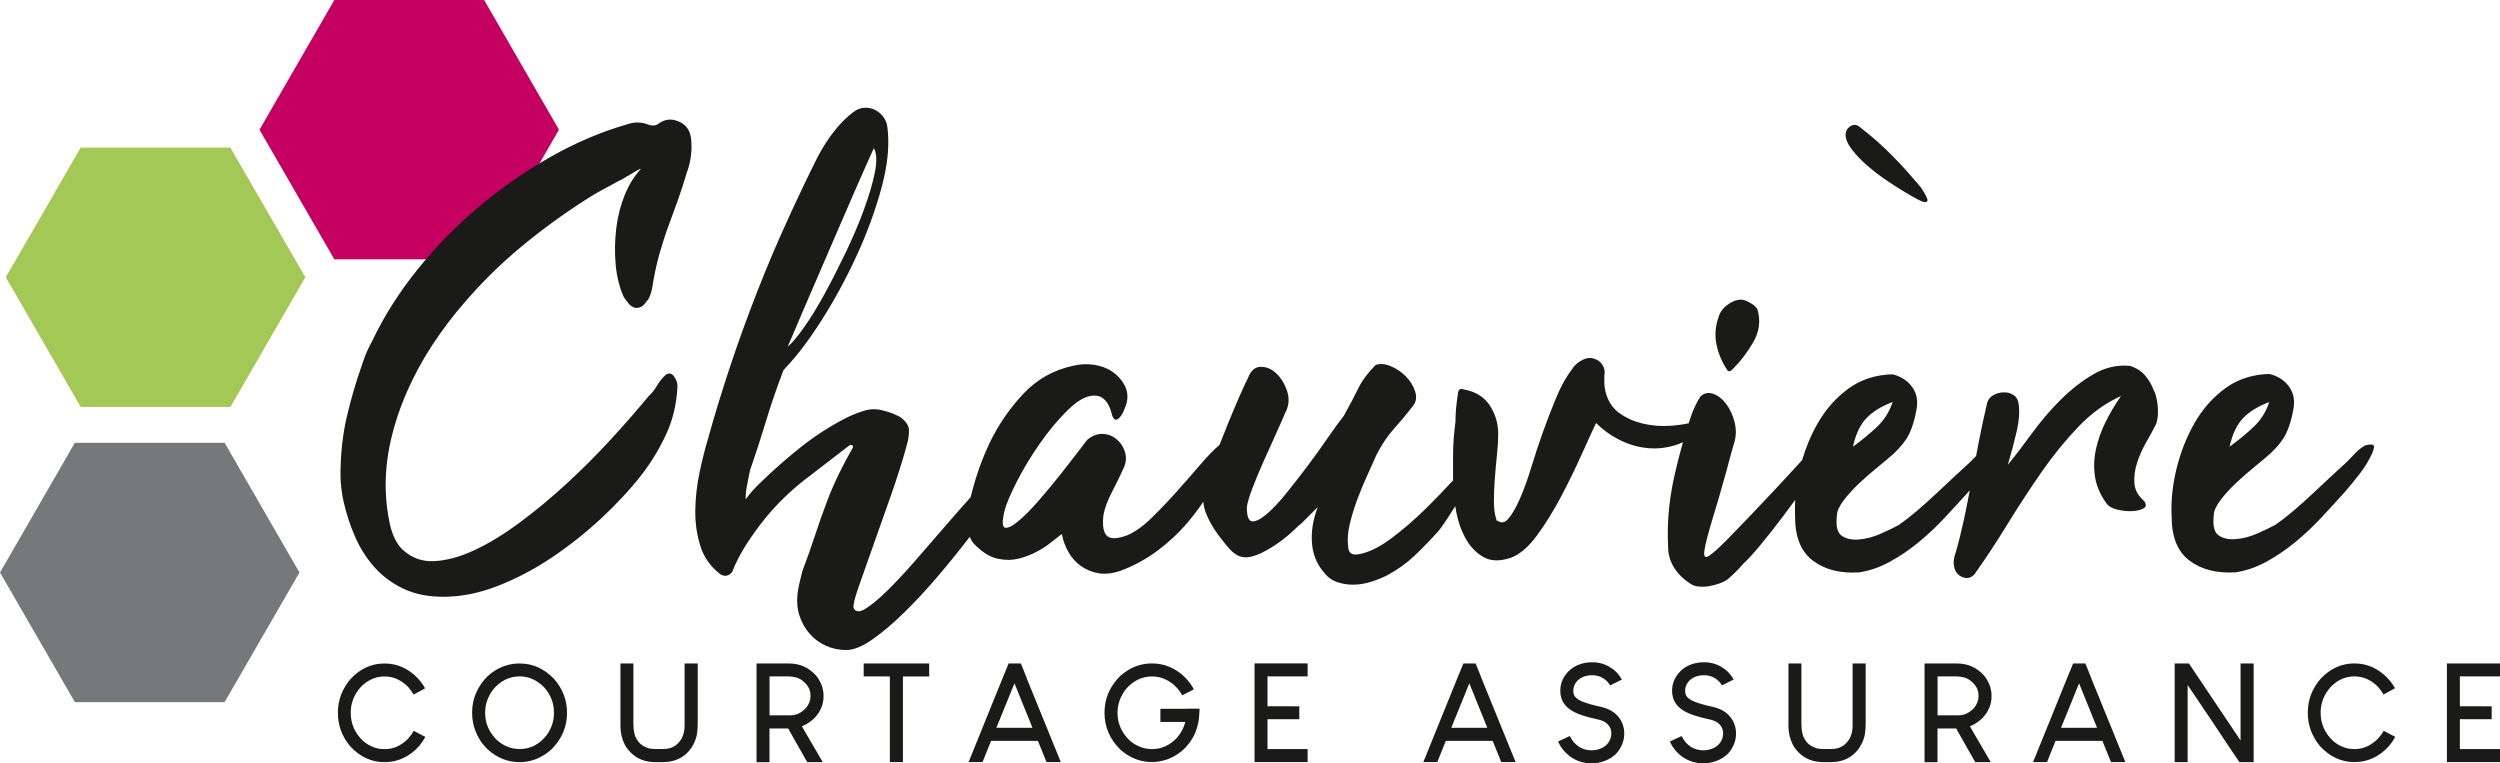 <?xml version="1.0" encoding="UTF-8"?>
<svg id="Calque_2" data-name="Calque 2" xmlns="http://www.w3.org/2000/svg" viewBox="0 0 453.55 138.51">
  <defs>
    <style>
      .cls-1 {
        fill: #1a1a18;
      }

      .cls-2 {
        fill: #a4c855;
      }

      .cls-3 {
        fill: #c50060;
      }

      .cls-4 {
        fill: #75797a;
      }
    </style>
  </defs>
  <g id="LOGO">
    <g>
      <g>
        <polygon class="cls-3" points="60.66 0 47.08 23.53 60.66 47.05 87.83 47.05 101.41 23.53 87.83 0 60.66 0"/>
        <polygon class="cls-2" points="41.8 26.78 14.64 26.78 1.05 50.3 14.64 73.83 41.8 73.83 55.39 50.3 41.8 26.78"/>
        <polygon class="cls-4" points="13.58 80.33 0 103.86 13.58 127.38 40.75 127.38 54.33 103.86 40.75 80.33 13.58 80.33"/>
      </g>
      <g>
        <path class="cls-1" d="M311.37,62.31c-.3-1.62-.15-3.25.44-4.87.29-.96.94-1.75,1.94-2.38,1-.63,1.9-.83,2.71-.61.44.15.92.39,1.44.72.52.33.85.72,1,1.16.52,1.99.24,3.91-.83,5.76-1.07,1.85-2.31,3.47-3.71,4.87-.52.52-.89.52-1.11,0-.96-1.48-1.59-3.03-1.88-4.65ZM390.88,71.01c.37,1.07.57,2.12.61,3.16.04,1.03-.06,1.92-.28,2.66-.52,1.03-1.13,2.16-1.83,3.38-.7,1.22-1.26,2.46-1.66,3.71-.41,1.26-.57,2.49-.5,3.71.07,1.22.66,2.31,1.77,3.27.44.59.4,1.04-.11,1.33-.52.3-1.22.46-2.1.5-.89.04-1.77-.06-2.66-.28-.89-.22-1.51-.55-1.88-1-1.18-1.62-1.9-3.27-2.16-4.93-.26-1.66-.2-3.34.17-5.04.37-1.7.96-3.36,1.77-4.98.81-1.62,1.73-3.17,2.77-4.65-2.81,1.26-5.39,3.12-7.75,5.59-2.36,2.47-4.6,5.22-6.7,8.25-2.1,3.03-4.15,6.17-6.15,9.41-1.99,3.25-3.99,6.28-5.98,9.08-.59.66-1.29.85-2.1.55-.81-.3-1.33-.87-1.55-1.72-.22-.85-.15-1.75.22-2.71.52-1.77,1.02-3.77,1.5-5.98.37-1.72.73-3.54,1.08-5.39-.09.1-.17.2-.25.3-1.33,1.48-2.75,3.03-4.26,4.65-1.51,1.62-3.1,3.12-4.76,4.48-1.66,1.37-3.4,2.55-5.21,3.54-1.81,1-3.67,1.64-5.59,1.94-3.4.22-6.18-.48-8.36-2.1-2.18-1.62-3.27-4.28-3.27-7.97-.05-1.01-.03-2.04.03-3.08-.79,1.07-1.59,2.15-2.41,3.24-1.37,1.81-2.68,3.47-3.93,4.98-1.26,1.51-2.25,2.6-2.99,3.27-.89,1.03-1.85,1.99-2.88,2.88-.37.29-.87.55-1.5.78-.63.22-1.27.39-1.94.5-.66.11-1.31.13-1.94.06-.63-.07-1.13-.26-1.49-.55-1.26-.81-2.23-1.79-2.93-2.93-.7-1.14-1.05-2.38-1.05-3.71-.22-4.06.13-8.21,1.05-12.46.5-2.29,1.05-4.46,1.64-6.53-.25.11-.5.23-.76.33-1.74.63-3.49.89-5.26.77-1.77-.11-3.51-.57-5.2-1.38-1.7-.81-3.21-1.88-4.54-3.21-.66,1.4-1.55,3.34-2.66,5.81-1.11,2.47-2.34,5-3.71,7.59-1.37,2.58-2.82,4.93-4.37,7.03s-3.14,3.45-4.76,4.04c-1.99.66-3.65.61-4.98-.17-1.33-.78-2.4-1.9-3.21-3.38-.81-1.48-1.38-3.14-1.72-4.98-.05-.29-.09-.56-.14-.84-.27.41-.55.85-.86,1.34-.85,1.37-1.61,2.46-2.27,3.27-1.55,1.7-3.01,3.19-4.37,4.48-1.37,1.29-3.01,2.46-4.93,3.49-.89.44-1.87.83-2.94,1.16-1.07.33-2.14.5-3.21.5s-2.09-.19-3.05-.55c-.96-.37-1.77-1.04-2.44-1.99-1.18-1.48-1.83-3.23-1.94-5.26-.11-2.03.24-4.11,1.05-6.26-.15.15-.37.37-.66.66-.3.3-.63.63-1,1l-1.05,1.05c-.33.33-.57.54-.72.61-1.11,1.11-2.22,2.07-3.32,2.88-1.11.81-2.25,1.51-3.43,2.1-.96.44-1.79.7-2.49.78-.7.07-1.35-.06-1.94-.39-.59-.33-1.16-.83-1.72-1.5-.55-.66-1.16-1.44-1.83-2.33-.96-1.33-1.68-2.64-2.16-3.93-.23-.62-.37-1.26-.42-1.92-.87,1.29-1.8,2.52-2.79,3.69-1.66,1.96-3.51,3.69-5.54,5.2-2.03,1.51-4.23,2.71-6.59,3.6-1.48.52-2.81.68-3.99.5-1.18-.19-2.25-.61-3.21-1.27-.96-.66-1.74-1.51-2.33-2.55-.59-1.03-1-2.14-1.22-3.32-.66.52-1.4,1.09-2.21,1.72-.81.63-1.7,1.18-2.66,1.66-.96.48-1.98.85-3.05,1.11-1.07.26-2.2.28-3.38.06-.89-.15-1.7-.46-2.44-.94-.74-.48-1.44-1.05-2.1-1.72-.37-.37-.65-.83-.86-1.38-1.77,2.31-3.66,4.65-5.68,7.03-2.07,2.44-4.12,4.65-6.15,6.64-2.03,1.99-3.97,3.64-5.81,4.93-1.85,1.29-3.43,1.94-4.76,1.94s-2.57-.26-3.71-.78c-1.15-.52-2.12-1.24-2.93-2.16-.81-.92-1.42-1.99-1.83-3.21-.41-1.22-.54-2.57-.39-4.04.07-.59.18-1.2.33-1.83.15-.63.33-1.38.55-2.27.81-2.14,1.57-4.28,2.27-6.42.7-2.14,1.46-4.28,2.27-6.42,1.18-3.1,2.73-6.31,4.65-9.63v-.22c0-.15-.18-.22-.55-.22-2.81,2.14-5.52,4.23-8.14,6.26-2.62,2.03-5,4.34-7.14,6.92-1.26,1.55-2.42,3.16-3.49,4.82-1.07,1.66-1.94,3.34-2.6,5.04-.59.74-1.29.89-2.1.44-1.77-1.33-2.99-3.03-3.65-5.09-.66-2.07-.98-4.26-.94-6.59.04-2.33.3-4.61.78-6.87.48-2.25.98-4.23,1.49-5.92,1.18-4.28,2.53-8.69,4.04-13.23,1.51-4.54,3.14-9.03,4.87-13.46,1.73-4.43,3.54-8.71,5.43-12.85,1.88-4.13,3.71-7.97,5.48-11.52.96-1.84,1.99-3.47,3.1-4.87,1.11-1.4,2.25-2.55,3.43-3.43.66-.52,1.35-.79,2.05-.83.7-.04,1.35.09,1.94.39.59.3,1.09.72,1.5,1.27.4.55.65,1.13.72,1.72.44,3.18.11,6.83-1,10.96-1.11,4.14-2.62,8.29-4.54,12.46-1.92,4.17-4.04,8.08-6.37,11.74-2.33,3.65-4.52,6.55-6.59,8.69-.3.3-.44.52-.44.66-1.18,3.1-2.21,6.13-3.1,9.08-.89,2.95-1.85,5.91-2.88,8.86-.15.81-.31,1.66-.5,2.55-.19.89-.28,1.77-.28,2.66.81-1.11,1.77-2.18,2.88-3.21,2.29-2.22,4.69-4.32,7.2-6.31,2.51-1.99,5.2-3.73,8.08-5.21,1.18-.59,2.34-1.05,3.49-1.38,1.14-.33,2.31-.31,3.49.06.96.22,1.92.59,2.88,1.11,1.03.74,1.57,1.51,1.61,2.33.04.81-.09,1.74-.39,2.77-.74,2.73-1.68,5.72-2.82,8.97-1.15,3.25-2.23,6.33-3.27,9.25-1.03,2.92-1.92,5.43-2.66,7.53-.74,2.1-1.03,3.38-.89,3.82.37.74,1.09.78,2.16.11,1.07-.66,2.36-1.74,3.88-3.21,1.51-1.48,3.17-3.25,4.98-5.32,1.81-2.07,3.62-4.15,5.43-6.26,1.63-1.9,3.22-3.7,4.76-5.42.27-1.1.58-2.22.94-3.39.66-2.14,1.48-4.25,2.44-6.31,1.62-3.4,3.69-6.42,6.2-9.08,2.51-2.66,5.54-4.35,9.08-5.09,1.18-.29,2.42-.35,3.71-.17,1.29.19,2.42.61,3.38,1.27.96.66,1.7,1.5,2.21,2.49.52,1,.63,2.09.33,3.27-.15.44-.31.89-.5,1.33-.18.44-.41.81-.66,1.11-.26.3-.5.46-.72.5-.22.04-.44-.17-.66-.61-.07-.22-.17-.53-.28-.94-.11-.4-.28-.81-.5-1.22-.22-.4-.54-.77-.94-1.11-.41-.33-.94-.5-1.61-.5-1.4,0-2.99.87-4.76,2.6-1.77,1.74-3.47,3.77-5.09,6.09-1.62,2.33-3.03,4.65-4.21,6.98-1.18,2.33-1.92,4.08-2.21,5.26-.44,1.92-.41,2.93.11,3.04.52.11,1.33-.29,2.44-1.22,1.11-.92,2.36-2.2,3.77-3.82,1.4-1.62,2.73-3.23,3.99-4.82,1.25-1.59,2.34-2.99,3.27-4.21.92-1.22,1.42-1.86,1.5-1.94.96-.74,1.92-1.07,2.88-1,.96.07,1.79.43,2.49,1.05.7.63,1.18,1.4,1.44,2.33.26.92.17,1.87-.28,2.82-.52,1.18-1.2,2.58-2.05,4.21-.85,1.62-1.38,3.06-1.61,4.32-.22,1.92,0,3.18.66,3.77.66.59,1.88.55,3.65-.11,1.4-.59,2.88-1.64,4.43-3.16,1.55-1.51,3.08-3.12,4.6-4.82,1.51-1.7,2.93-3.32,4.26-4.87,1.33-1.55,2.44-2.69,3.32-3.43.05-.05.1-.09.15-.14.53-1.35,1.06-2.71,1.62-4.07.66-1.62,1.31-3.16,1.94-4.6.63-1.44,1.16-2.6,1.61-3.49.52-1.33,1.29-1.99,2.33-1.99s1.97.41,2.82,1.22c.85.81,1.5,1.88,1.94,3.21.44,1.33.33,2.62-.33,3.88-.37.89-.92,2.14-1.66,3.77-.74,1.62-1.5,3.31-2.27,5.04-.77,1.74-1.46,3.38-2.05,4.93-.59,1.55-.92,2.7-1,3.43,0,1.62.31,2.47.94,2.55.63.07,1.48-.33,2.55-1.22,1.07-.89,2.25-2.12,3.54-3.71,1.29-1.59,2.6-3.27,3.93-5.04,1.33-1.77,2.56-3.49,3.71-5.15,1.14-1.66,2.12-3.01,2.93-4.04,1.03-1.84,1.9-3.49,2.6-4.93.7-1.44,1.75-2.86,3.16-4.26.74-.29,1.62-.24,2.66.17,1.03.41,1.96,1.02,2.77,1.83.81.81,1.38,1.72,1.72,2.71.33,1,.24,1.87-.28,2.6-1.33,1.7-2.53,3.14-3.6,4.32-1.07,1.18-2.09,2.7-3.05,4.54-.52,1.18-1.11,2.49-1.77,3.93-.66,1.44-1.27,2.92-1.83,4.43-.55,1.51-1,2.99-1.33,4.43-.33,1.44-.43,2.71-.28,3.82,0,1.26.63,1.77,1.88,1.55,1.77-.29,3.73-1.24,5.87-2.82,2.14-1.59,4.24-3.4,6.31-5.43,1.78-1.75,3.42-3.46,4.98-5.15v-4.32c0-1.11.04-2.16.11-3.16.07-1,.18-2.05.33-3.16,0-.81.04-1.62.11-2.44.07-.81.18-1.66.33-2.55,0-.37.09-.65.28-.83s.42-.2.72-.06c2.14.37,3.73,1.33,4.76,2.88,1.03,1.55,1.55,3.29,1.55,5.21,0,1.11-.07,2.36-.22,3.77-.15,1.4-.28,2.84-.39,4.32-.11,1.48-.17,2.86-.17,4.15s.15,2.38.44,3.27c0,.15.04.22.11.22h.11c.66.52,1.33.39,1.99-.39.66-.77,1.35-1.96,2.05-3.54.7-1.59,1.38-3.47,2.05-5.65.66-2.18,1.38-4.36,2.16-6.53.77-2.18,1.59-4.28,2.44-6.31.85-2.03,1.79-3.71,2.82-5.04.37-.66.98-1.22,1.83-1.66.85-.44,1.61-.52,2.27-.22.59.15,1.07.52,1.44,1.11.37.59.48,1.22.33,1.88v1.38c0,.48.07,1.02.22,1.61.44,1.7,1.29,2.99,2.55,3.88,1.25.89,2.68,1.51,4.26,1.88,1.59.37,3.21.5,4.87.39,1.22-.08,2.35-.23,3.39-.45.18-.53.36-1.08.54-1.6.37-1.03.89-2.1,1.55-3.21.66-.66,1.44-.85,2.33-.55.89.3,1.68.91,2.38,1.83.7.92,1.22,2.05,1.55,3.38.33,1.33.28,2.66-.17,3.99-.37,1.26-.7,2.46-1,3.6-.3,1.14-.63,2.34-1,3.6-.15.59-.39,1.44-.72,2.55-.33,1.11-.68,2.27-1.05,3.49-.37,1.22-.7,2.38-1,3.49-.3,1.11-.48,1.96-.55,2.55-.15,1.11.15,1.4.89.89.74-.52,1.73-1.4,2.99-2.66,3.03-3.1,5.91-6.11,8.64-9.03,1.75-1.87,3.49-3.75,5.21-5.64.71-2.41,1.66-4.67,2.87-6.76,1.48-2.55,3.34-4.63,5.59-6.26,2.25-1.62,4.89-2.47,7.92-2.55,1.55.37,2.75,1.14,3.6,2.33.85,1.18,1.09,2.62.72,4.32-.3,1.62-.72,3.01-1.27,4.15-.55,1.15-1.5,2.34-2.82,3.6-.66.59-1.59,1.37-2.77,2.33-1.18.96-2.33,1.96-3.43,2.99-1.11,1.04-2.07,2.09-2.88,3.16-.81,1.07-1.22,1.98-1.22,2.71-.22,1.92.07,3.16.89,3.71.81.55,1.86.78,3.16.66,1.29-.11,2.6-.46,3.93-1.05,1.33-.59,2.4-1.11,3.21-1.55.96-.66,2.03-1.49,3.21-2.49,1.18-1,2.36-2.05,3.54-3.16,1.18-1.11,2.33-2.18,3.43-3.21,1.11-1.03,2.03-1.88,2.77-2.55.4-.4.76-.77,1.11-1.13.17-.88.33-1.75.5-2.63.48-2.44.98-4.76,1.5-6.98.15-.59.5-1.05,1.05-1.38s1.16-.52,1.83-.55c.67-.04,1.25.09,1.77.39.52.3.85.74,1,1.33.29,1.48.2,3.25-.28,5.32-.48,2.07-1.02,4.1-1.61,6.09,1.33-1.62,2.79-3.52,4.37-5.7,1.59-2.18,3.32-4.21,5.21-6.09,1.88-1.88,3.88-3.43,5.98-4.65,2.1-1.22,4.3-1.72,6.59-1.5,1.18.37,2.12.98,2.82,1.83.7.85,1.24,1.81,1.61,2.88ZM336.17,81.03c1.62-1.18,3.08-2.38,4.37-3.6,1.29-1.22,2.23-2.71,2.82-4.49-1.99.74-3.56,1.7-4.71,2.88-1.15,1.18-1.98,2.92-2.49,5.21ZM142.93,62.87c.66-.52,1.61-1.62,2.82-3.32,1.22-1.7,2.47-3.73,3.77-6.09,1.29-2.36,2.58-4.89,3.88-7.59,1.29-2.69,2.4-5.3,3.32-7.81.92-2.51,1.59-4.76,1.99-6.76.4-1.99.35-3.47-.17-4.43-.81,1.77-1.94,4.3-3.38,7.59-1.44,3.29-2.93,6.74-4.48,10.35-1.55,3.62-3.05,7.09-4.49,10.41-1.44,3.32-2.53,5.87-3.27,7.64ZM338.83,30.09c1.11.96,2.23,1.83,3.38,2.6,1.14.77,2.08,1.38,2.82,1.83.52.3,1.14.66,1.88,1.11.74.44,1.37.76,1.88.94.52.19.81.13.89-.17.07-.29-.33-1.11-1.22-2.44-.81-.96-1.62-1.9-2.44-2.82-.81-.92-1.62-1.79-2.44-2.6-1.85-1.92-3.88-3.73-6.09-5.43-.59-.52-1.18-.59-1.77-.22-.59.37-.89.89-.89,1.55,0,.81.39,1.72,1.16,2.71.77,1,1.72,1.98,2.82,2.94ZM123.27,22.11c-1.22-.59-2.38-.55-3.49.11-.44.37-.85.55-1.22.55s-.74-.07-1.11-.22c-1.18-.44-2.4-.44-3.65,0-4.65,1.33-9.27,3.29-13.84,5.87-4.58,2.58-8.91,5.59-13.01,9.03s-7.83,7.24-11.18,11.41c-3.36,4.17-6.11,8.51-8.25,13.01-.74,1.33-1.33,2.7-1.77,4.1-1.11,3.1-2.05,6.3-2.82,9.58-.77,3.29-1.16,6.85-1.16,10.69,0,.81.06,1.64.17,2.49.11.85.24,1.61.39,2.27.52,2.29,1.24,4.47,2.16,6.53.92,2.07,2.1,3.89,3.54,5.48s3.17,2.86,5.21,3.82c2.03.96,4.45,1.44,7.25,1.44,3.17,0,6.46-.66,9.86-1.99,3.4-1.33,6.68-3.06,9.86-5.2,3.17-2.14,6.16-4.52,8.97-7.14,2.81-2.62,5.24-5.26,7.31-7.92,1.7-2.21,3.16-4.63,4.37-7.25,1.22-2.62,1.9-5.52,2.05-8.69,0-.59-.2-1.18-.61-1.77-.41-.59-.91-.7-1.5-.33-.59.52-1.13,1.18-1.61,1.99-.48.81-.98,1.44-1.5,1.88-2.07,2.51-4.37,5.15-6.92,7.92-2.55,2.77-5.21,5.43-7.97,7.97-2.77,2.55-5.59,4.89-8.47,7.03-2.88,2.14-5.63,3.82-8.25,5.04-2.62,1.22-5.06,1.88-7.31,1.99-2.25.11-4.19-.61-5.81-2.16-1.03-1.03-1.77-2.53-2.21-4.49-.44-1.96-.7-4.04-.77-6.26-.07-3.03.24-6.05.94-9.08.7-3.03,1.7-6,2.99-8.91,1.29-2.92,2.82-5.72,4.6-8.42,1.77-2.69,3.69-5.22,5.76-7.59,3.1-3.62,6.51-6.98,10.24-10.08,3.73-3.1,7.73-6.02,12.02-8.75.89-.59,1.83-1.14,2.82-1.66,1-.52,2.01-1.07,3.05-1.66.07,0,.29-.11.66-.33.37-.22.78-.46,1.22-.72.44-.26.85-.5,1.22-.72.37-.22.63-.33.78-.33-1.18,1.26-2.16,2.82-2.93,4.71s-1.29,3.91-1.55,6.09c-.26,2.18-.3,4.34-.11,6.48.18,2.14.65,4.06,1.38,5.76.15.3.31.55.5.77.18.22.35.44.5.66.52.59,1.09.83,1.72.72.63-.11,1.12-.5,1.49-1.16.22-.15.42-.46.61-.94.18-.48.31-.9.39-1.27.37-2.36.81-4.47,1.33-6.31.52-1.84,1.07-3.56,1.66-5.15.59-1.59,1.16-3.16,1.72-4.71.55-1.55,1.09-3.21,1.61-4.98.74-1.99,1-4.02.78-6.09-.15-1.48-.83-2.51-2.05-3.1ZM430.3,82.36c-.59,1.26-1.31,2.44-2.16,3.54-.85,1.11-1.75,2.21-2.71,3.32-1.33,1.48-2.75,3.03-4.26,4.65-1.51,1.62-3.1,3.12-4.76,4.48-1.66,1.37-3.4,2.55-5.21,3.54-1.81,1-3.67,1.64-5.59,1.94-3.4.22-6.18-.48-8.36-2.1-2.18-1.62-3.27-4.28-3.27-7.97-.15-2.81.15-5.72.89-8.75.74-3.03,1.85-5.81,3.32-8.36,1.48-2.55,3.34-4.63,5.59-6.26,2.25-1.62,4.89-2.47,7.92-2.55,1.55.37,2.75,1.14,3.6,2.33.85,1.18,1.09,2.62.72,4.32-.3,1.62-.72,3.01-1.27,4.15-.55,1.15-1.49,2.34-2.82,3.6-.66.59-1.59,1.37-2.77,2.33-1.18.96-2.33,1.96-3.43,2.99-1.11,1.04-2.07,2.09-2.88,3.16-.81,1.07-1.22,1.98-1.22,2.71-.22,1.92.07,3.16.89,3.71.81.55,1.86.78,3.16.66,1.29-.11,2.6-.46,3.93-1.05,1.33-.59,2.4-1.11,3.21-1.55.96-.66,2.03-1.49,3.21-2.49,1.18-1,2.36-2.05,3.54-3.16,1.18-1.11,2.33-2.18,3.43-3.21,1.11-1.03,2.03-1.88,2.77-2.55.59-.59,1.13-1.14,1.61-1.66.48-.52,1.05-.96,1.72-1.33.59-.15,1.05-.18,1.38-.11.33.07.28.63-.17,1.66ZM404.5,81.03c1.62-1.18,3.08-2.38,4.37-3.6,1.29-1.22,2.23-2.71,2.82-4.49-1.99.74-3.56,1.7-4.71,2.88-1.15,1.18-1.98,2.92-2.49,5.21Z"/>
        <path class="cls-1" d="M75.07,132.59l2.07,1.09v.05c-.28.51-.64,1.06-1.1,1.63-1.78,1.94-3.86,2.91-6.26,2.91s-4.46-.95-6.24-2.86c-1.49-1.8-2.24-3.82-2.24-6.05v-.07c0-2.26.76-4.28,2.27-6.08,1.76-1.89,3.82-2.84,6.17-2.84h.02c2.31,0,4.32.9,6.05,2.69.61.7,1.04,1.3,1.3,1.81-.07.06-.75.44-2.07,1.14-.22-.4-.55-.86-.99-1.38-1.26-1.27-2.69-1.91-4.29-1.91s-3.06.64-4.32,1.93c-1.21,1.36-1.81,2.91-1.81,4.66,0,2.02.77,3.75,2.31,5.17,1.17.95,2.4,1.42,3.7,1.42h.26c1.43,0,2.78-.59,4.02-1.77.53-.59.9-1.1,1.13-1.53ZM186.24,122.99l6.21,15.26h-.02s-2.55.01-2.55.01c-.03,0-.15-.27-.35-.82l-1.23-3.03h-8.5l-1.55,3.85h-2.53s6.19-15.28,6.19-15.28l1.08-2.62h2.21s.38.88,1.06,2.63ZM187.31,132.04l-3.26-8.07s-.47,1.1-1.35,3.3l-1.94,4.77h6.55ZM156.7,120.36h-.01v2.35h.01s4.74.01,4.74.01v15.53h.01s2.35.01,2.35.01h.01v-15.54h4.76v-2.35h-.01s-11.86-.01-11.86-.01ZM215.41,128.59h-4.88v.04h-.01v2.3l.02.04h4.5c-.23.99-.73,1.94-1.49,2.85-1.3,1.39-2.81,2.08-4.54,2.08-1.51,0-2.86-.52-4.07-1.57-1.47-1.42-2.2-3.09-2.2-5.02,0-1.5.48-2.89,1.43-4.18,1.34-1.61,2.96-2.41,4.84-2.41,1.2,0,2.33.37,3.4,1.1.25.14.63.47,1.14,1,.41.46.71.91.92,1.33.22-.1.92-.46,2.1-1.08l-.13-.27c-.32-.59-.79-1.21-1.41-1.87-1.74-1.71-3.74-2.57-6.02-2.57h-.04c-1.78,0-3.41.53-4.89,1.6-.11.07-.4.29-.86.68-1.89,1.89-2.84,4.1-2.84,6.63v.05c0,2.56.95,4.78,2.86,6.66,1.72,1.52,3.63,2.27,5.73,2.27.93,0,1.87-.17,2.84-.5,1.87-.72,3.33-1.9,4.36-3.55.55-.82.97-1.87,1.23-3.13.1-.39.18-1.21.23-2.46l-.04-.04h-2.21ZM147.39,130.61c-.73.59-1.36.96-1.91,1.13,0,.04.8,1.42,2.4,4.15l1.37,2.35-.02.02h-2.78s-.26-.39-.67-1.17c-1.73-3.03-2.65-4.67-2.78-4.93h-3.4v6.08l-.02.04h-2.29l-.04-.04v-17.83l.04-.04h5.89c1.89,0,3.5.71,4.82,2.13.94,1.14,1.41,2.4,1.41,3.77,0,1.68-.67,3.13-2.02,4.35ZM147.04,126.17c0-1.07-.51-1.99-1.54-2.75-.64-.47-1.52-.71-2.65-.71h-3.2l-.04.04v7.03h3.69c1.17,0,2.18-.48,3.03-1.46.47-.65.71-1.32.71-1.99v-.16ZM124.24,120.36l-.04.04v11.22c0,.9-.18,1.7-.53,2.37-.77,1.26-1.85,1.89-3.24,1.89h-1.75c-.33,0-.68-.04-1.05-.13-.96-.33-1.65-.84-2.05-1.55-.45-.63-.67-1.6-.67-2.91v-10.89l-.02-.04h-2.29l-.04.04v11.36c0,1.18.26,2.29.79,3.34.26.5.64.99,1.14,1.49,1.13,1.12,2.63,1.68,4.49,1.68h1.17c1.41,0,2.61-.32,3.6-.95,1.13-.73,1.95-1.8,2.45-3.22.25-.64.38-1.66.38-3.08v-10.61l-.04-.04h-2.3ZM100.5,123.14c1.58,1.81,2.37,3.87,2.37,6.17,0,2.53-.93,4.73-2.8,6.62-1.74,1.56-3.67,2.34-5.8,2.34s-4.06-.76-5.77-2.29c-.76-.78-1.25-1.39-1.47-1.81-.92-1.49-1.38-3.11-1.38-4.84v-.05c0-2.53.95-4.74,2.84-6.63l.82-.67c1.52-1.08,3.17-1.61,4.93-1.61h.04c2.36,0,4.44.93,6.22,2.78ZM100.5,129.25c0-1.67-.58-3.18-1.75-4.52-1.3-1.34-2.8-2.02-4.47-2.02-1.88,0-3.5.8-4.84,2.41-.95,1.29-1.43,2.68-1.43,4.18,0,1.93.73,3.61,2.2,5.02,1.21,1.04,2.56,1.57,4.07,1.57,1.96,0,3.61-.86,4.95-2.59.85-1.24,1.27-2.54,1.27-3.89v-.16ZM379.37,122.99l6.21,15.26h-.02s-2.56.01-2.56.01c-.03,0-.15-.27-.35-.82l-1.23-3.03h-8.5l-1.55,3.85h-2.53s6.19-15.28,6.19-15.28l1.08-2.62h2.21s.38.88,1.06,2.63ZM380.45,132.04l-3.26-8.07s-.47,1.1-1.34,3.3l-1.94,4.77h6.55ZM359.29,130.61c-.73.59-1.36.96-1.91,1.13,0,.04.8,1.42,2.4,4.15l1.37,2.35-.02.02h-2.78s-.26-.39-.67-1.17c-1.73-3.03-2.65-4.67-2.78-4.93h-3.4v6.08l-.02.04h-2.29l-.04-.04v-17.83l.04-.04h5.89c1.89,0,3.5.71,4.82,2.13.94,1.14,1.41,2.4,1.41,3.77,0,1.68-.67,3.13-2.02,4.35ZM358.94,126.17c0-1.07-.51-1.99-1.54-2.75-.64-.47-1.52-.71-2.65-.71h-3.2l-.04.04v7.03h3.69c1.17,0,2.18-.48,3.03-1.46.47-.65.71-1.32.71-1.99v-.16ZM431.3,134.12c-1.25,1.18-2.59,1.77-4.02,1.77h-.26c-1.3,0-2.54-.47-3.7-1.42-1.54-1.43-2.31-3.15-2.31-5.17,0-1.74.6-3.3,1.81-4.66,1.25-1.29,2.69-1.93,4.32-1.93s3.03.64,4.29,1.91c.44.52.77.98.99,1.38,1.31-.7,2-1.08,2.07-1.14-.25-.51-.68-1.11-1.3-1.81-1.73-1.79-3.75-2.69-6.05-2.69h-.02c-2.36,0-4.41.95-6.17,2.84-1.52,1.79-2.27,3.82-2.27,6.08v.07c0,2.23.75,4.25,2.24,6.05,1.78,1.91,3.86,2.86,6.24,2.86s4.48-.97,6.26-2.91c.46-.57.82-1.11,1.1-1.63v-.05l-2.07-1.09c-.22.43-.6.94-1.13,1.53ZM406.52,120.36l-.04.04v13.94h-.01l-.78-1.19-8.58-12.79h-2.54l-.04.04v17.83l.04.04h2.29l.02-.04v-13.95l4.52,6.7c2.81,4.24,4.44,6.67,4.88,7.29h2.54l.04-.04v-17.83l-.04-.04h-2.3ZM453.55,122.72v-2.35h-.01s-9.61-.01-9.61-.01h-.01v17.89h.01s9.61.01,9.61.01h.01v-2.36h-7.28v-5.42h5.77v-2.34h-.01s-5.76-.01-5.76-.01v-5.42h7.28ZM227.61,120.36h-.01v17.89h.01s9.61.01,9.61.01h.01v-2.36h-7.28v-5.42h5.77v-2.34h-.01s-5.76-.01-5.76-.01v-5.42h7.28v-2.35h-.01s-9.61-.01-9.61-.01ZM292.92,129.36c-.34-.26-.67-.47-.99-.62-.33-.16-.73-.3-1.22-.44-.87-.19-1.62-.37-2.24-.55-.83-.24-1.46-.47-1.88-.7-.17-.09-.35-.21-.54-.36-.42-.31-.62-.75-.62-1.31v-.09c0-.4.1-.79.29-1.16.07-.16.22-.38.48-.66.68-.64,1.56-.97,2.65-.97s2.04.4,2.79,1.2c.24.28.4.49.47.64l2.13-1.05c-.1-.18-.21-.36-.33-.54-.14-.21-.37-.49-.68-.83-.3-.28-.52-.46-.66-.56-.28-.2-.56-.38-.84-.54-.9-.45-1.81-.67-2.74-.67h-.21c-.64,0-1.27.09-1.91.28-.39.12-.73.26-1,.4-.25.13-.55.32-.88.57-.28.22-.54.48-.78.77-.76.95-1.14,2-1.14,3.15,0,1.74.86,3.03,2.59,3.89.78.41,2.03.81,3.74,1.2.6.11,1.05.24,1.33.37.16.07.35.16.55.29.7.51,1.05,1.17,1.05,2,0,.51-.14,1.01-.42,1.49-.11.18-.27.38-.49.6-.2.17-.38.31-.56.42-.66.36-1.35.54-2.08.54h-.09c-.73,0-1.42-.18-2.08-.55-.2-.11-.45-.3-.77-.59-.22-.21-.38-.4-.49-.55-.23-.31-.41-.61-.54-.9l-2.14.99c.02.06.1.22.24.5.14.26.33.56.59.9.13.18.36.43.68.76.23.21.45.4.66.56,1.17.83,2.46,1.25,3.88,1.25.91,0,1.8-.18,2.65-.54.31-.13.59-.28.86-.44.24-.15.55-.39.93-.73.28-.29.47-.53.57-.7.63-.94.94-1.93.94-2.97v-.06c0-1.06-.32-2.03-.97-2.9-.23-.29-.49-.55-.79-.81ZM268.75,122.99l6.21,15.26h-.02s-2.56.01-2.56.01c-.03,0-.15-.27-.35-.82l-1.23-3.03h-8.5l-1.55,3.85h-2.53s6.19-15.28,6.19-15.28l1.08-2.62h2.21s.38.88,1.06,2.63ZM269.83,132.04l-3.26-8.07s-.47,1.1-1.34,3.3l-1.94,4.77h6.55ZM336.14,120.36l-.04.04v11.22c0,.9-.18,1.7-.53,2.37-.77,1.26-1.85,1.89-3.24,1.89h-1.75c-.33,0-.68-.04-1.05-.13-.96-.33-1.65-.84-2.05-1.55-.45-.63-.67-1.6-.67-2.91v-10.89l-.02-.04h-2.29l-.04.04v11.36c0,1.18.27,2.29.79,3.34.26.5.64.99,1.14,1.49,1.13,1.12,2.63,1.68,4.49,1.68h1.17c1.41,0,2.61-.32,3.59-.95,1.13-.73,1.95-1.8,2.45-3.22.25-.64.38-1.66.38-3.08v-10.61l-.04-.04h-2.3ZM313.21,129.36c-.34-.26-.67-.47-.99-.62-.33-.16-.73-.3-1.22-.44-.87-.19-1.62-.37-2.24-.55-.83-.24-1.46-.47-1.88-.7-.17-.09-.35-.21-.54-.36-.42-.31-.62-.75-.62-1.31v-.09c0-.4.1-.79.29-1.16.07-.16.22-.38.48-.66.68-.64,1.56-.97,2.65-.97s2.04.4,2.79,1.2c.24.28.4.49.46.64l2.13-1.05c-.1-.18-.21-.36-.33-.54-.14-.21-.37-.49-.68-.83-.3-.28-.52-.46-.66-.56-.28-.2-.56-.38-.84-.54-.9-.45-1.81-.67-2.74-.67h-.21c-.64,0-1.27.09-1.91.28-.39.12-.73.26-1,.4-.25.13-.55.32-.88.57-.28.22-.54.48-.78.77-.76.95-1.14,2-1.14,3.15,0,1.74.86,3.03,2.59,3.89.78.41,2.03.81,3.74,1.2.6.11,1.05.24,1.33.37.16.07.35.16.55.29.7.51,1.05,1.17,1.05,2,0,.51-.14,1.01-.42,1.49-.11.18-.27.38-.49.6-.2.17-.38.31-.56.42-.66.36-1.35.54-2.08.54h-.09c-.73,0-1.42-.18-2.08-.55-.2-.11-.45-.3-.77-.59-.22-.21-.38-.4-.49-.55-.23-.31-.41-.61-.54-.9l-2.14.99c.02.06.1.22.24.5.14.26.33.56.59.9.13.18.36.43.68.76.23.21.45.4.66.56,1.17.83,2.47,1.25,3.88,1.25.91,0,1.8-.18,2.65-.54.31-.13.59-.28.86-.44.24-.15.55-.39.93-.73.28-.29.47-.53.57-.7.63-.94.94-1.93.94-2.97v-.06c0-1.06-.32-2.03-.97-2.9-.23-.29-.49-.55-.79-.81Z"/>
      </g>
    </g>
  </g>
</svg>